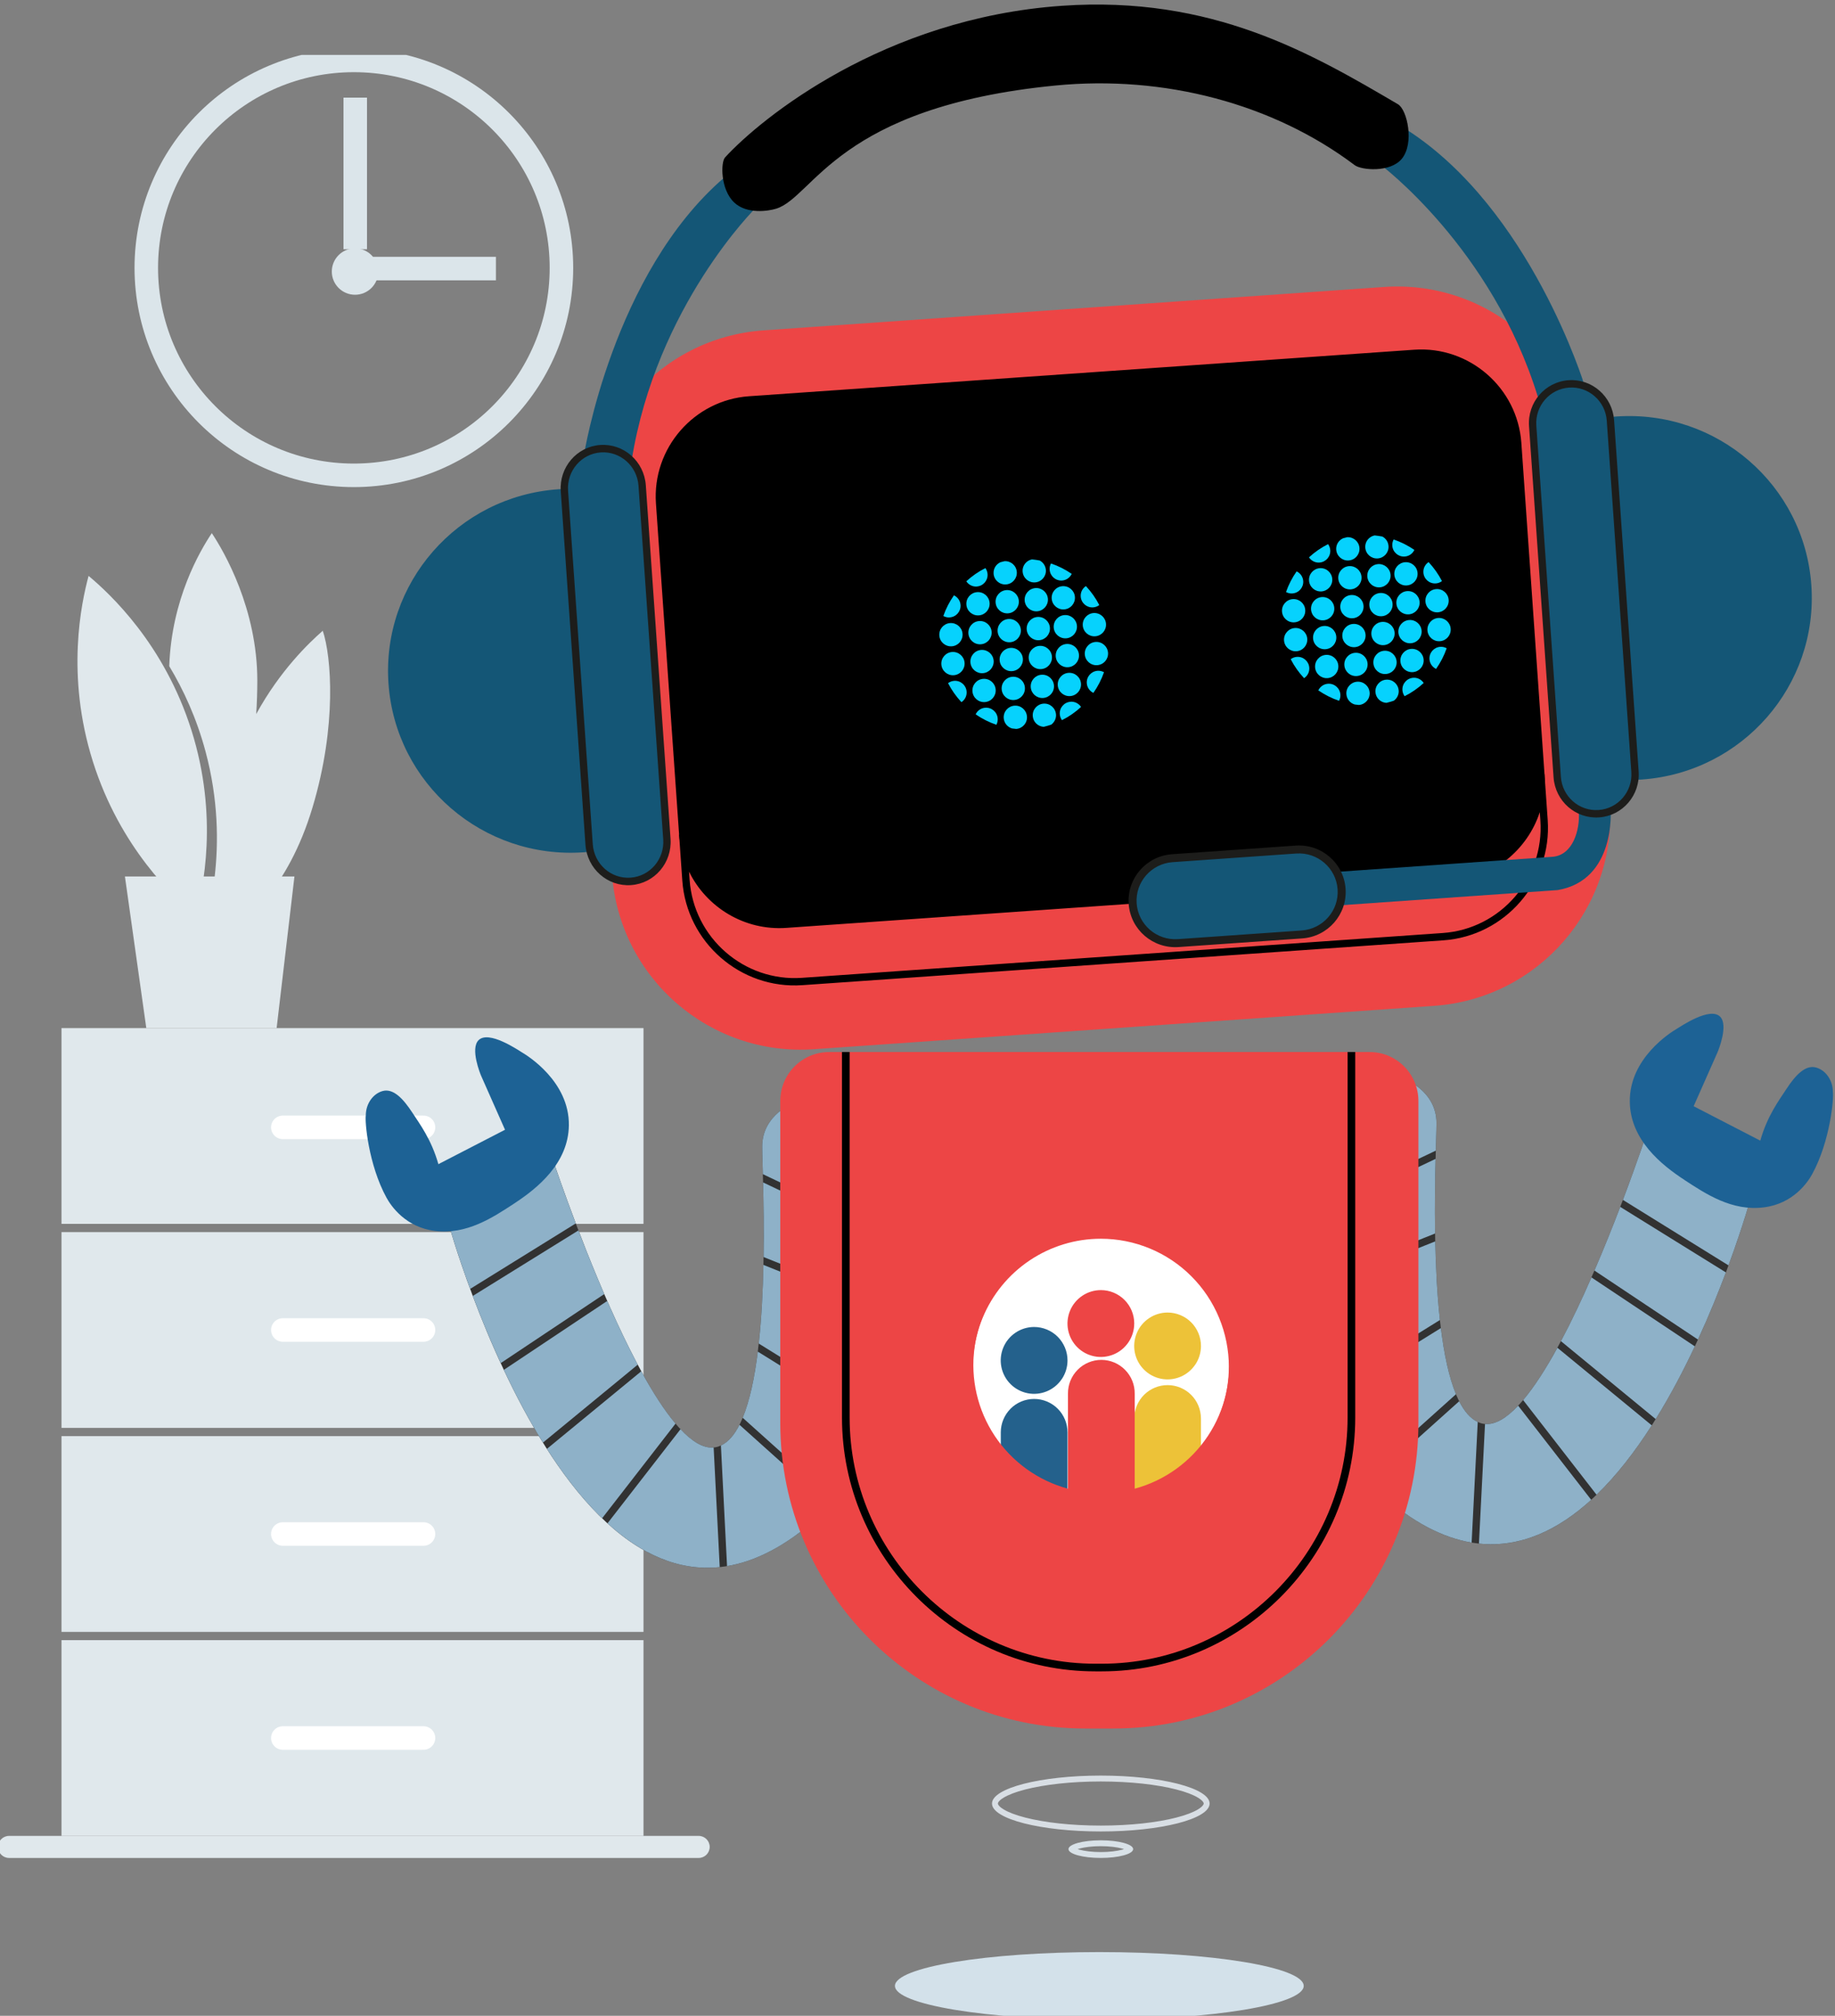 <svg width="234" height="257" viewBox="0 0 234 257" fill="none" xmlns="http://www.w3.org/2000/svg">
<rect x="0" y="0" width="234" height="257" fill="#808080" stroke="none"/>
<g clip-path="url(#clip0_3449_24271)">
<g clip-path="url(#clip1_3449_24271)">
<path d="M82.058 131.076H7.84V156.032H82.058V131.076Z" fill="#E0E8EC"/>
<path d="M15.93 111.744H37.548L35.276 131.076H18.656L15.93 111.744Z" fill="#E0E8EC"/>
<path d="M45.125 60.602C59.743 60.602 71.594 48.761 71.594 34.153C71.594 19.545 59.743 7.703 45.125 7.703C30.507 7.703 18.656 19.545 18.656 34.153C18.656 48.761 30.507 60.602 45.125 60.602Z" stroke="#DBE5EA" stroke-width="3" stroke-miterlimit="10"/>
<path d="M45.274 37.58C46.91 37.58 48.236 36.255 48.236 34.621C48.236 32.986 46.91 31.661 45.274 31.661C43.639 31.661 42.312 32.986 42.312 34.621C42.312 36.255 43.639 37.58 45.274 37.58Z" fill="#DBE5EA"/>
<path d="M45.301 12.448V31.78" stroke="#DBE5EA" stroke-width="3" stroke-miterlimit="10"/>
<path d="M63.24 34.24H45.301" stroke="#DBE5EA" stroke-width="3" stroke-miterlimit="10"/>
<path d="M82.058 183.097H7.84V208.053H82.058V183.097Z" fill="#E0E8EC"/>
<path d="M82.058 157.087H7.84V182.043H82.058V157.087Z" fill="#E0E8EC"/>
<path d="M82.058 209.107H7.84V234.063H82.058V209.107Z" fill="#E0E8EC"/>
<path d="M89.093 234.063H1.157C0.38 234.063 -0.25 234.693 -0.25 235.469C-0.25 236.246 0.38 236.875 1.157 236.875H89.093C89.87 236.875 90.5 236.246 90.5 235.469C90.5 234.693 89.87 234.063 89.093 234.063Z" fill="#E0E8EC"/>
<path d="M36.066 143.73H54.005" stroke="white" stroke-width="3" stroke-miterlimit="10" stroke-linecap="round"/>
<path d="M36.066 169.564H54.005" stroke="white" stroke-width="3" stroke-miterlimit="10" stroke-linecap="round"/>
<path d="M36.066 195.575H54.005" stroke="white" stroke-width="3" stroke-miterlimit="10" stroke-linecap="round"/>
<path d="M36.066 221.585H54.005" stroke="white" stroke-width="3" stroke-miterlimit="10" stroke-linecap="round"/>
<path d="M39.848 102.957C36.682 113.502 31.167 117.569 28.592 119.829C28.015 118.12 27.439 115.467 27.372 111.787C27.875 107.495 27.861 101.966 26.211 95.815C25.064 91.534 23.376 87.906 21.582 84.929C21.881 76.381 25.49 70.251 27.009 67.97C28.596 70.353 32.813 77.636 32.813 86.788C32.813 88.142 32.764 89.572 32.672 91.038C35.701 85.499 39.373 81.984 41.16 80.416C42.251 83.66 42.996 92.469 39.848 102.957V102.957Z" fill="#E0E8EC"/>
<path d="M24.966 116.788C22.233 114.496 15.314 108.095 11.842 97.083C8.371 86.071 10.372 76.862 11.297 73.421C14.03 75.713 20.949 82.113 24.421 93.126C27.892 104.138 25.891 113.347 24.966 116.788Z" fill="#E0E8EC"/>
</g>
<path d="M176.478 36.587L97.381 42.118C84.088 43.047 74.067 54.583 74.997 67.884L78.037 111.369C78.967 124.669 90.497 134.698 103.79 133.769L182.887 128.238C196.18 127.308 206.202 115.772 205.272 102.472L202.231 58.987C201.301 45.686 189.771 35.657 176.478 36.587Z" fill="#ED4545"/>
<path d="M193.464 56.424L196.423 98.741C196.897 105.523 191.751 111.458 184.986 111.931L100.12 117.865C93.347 118.339 87.421 113.178 86.947 106.396L83.988 64.079C83.513 57.29 88.659 51.351 95.435 50.877L180.302 44.943C187.067 44.47 192.989 49.631 193.464 56.424Z" fill="black"/>
<path fill-rule="evenodd" clip-rule="evenodd" d="M95.591 51.45C89.077 51.906 84.126 57.602 84.582 64.114L87.531 106.298C87.986 112.802 93.684 117.751 100.195 117.295L185.019 111.364C191.521 110.909 196.472 105.217 196.017 98.712L193.068 56.528C192.612 50.012 186.917 45.064 180.414 45.519L95.591 51.45ZM83.647 64.18C83.156 57.155 88.493 51.01 95.525 50.518L180.349 44.587C187.37 44.096 193.511 49.435 194.002 56.463L196.952 98.647C197.443 105.664 192.105 111.805 185.084 112.296L100.26 118.228C93.232 118.719 87.087 113.381 86.597 106.363L83.647 64.18Z" fill="black"/>
<path d="M196.421 98.737L196.831 104.599C197.365 112.238 191.574 118.917 183.962 119.449L102.174 125.169C94.554 125.701 87.889 119.893 87.355 112.255L86.945 106.393C87.42 113.175 93.341 118.336 100.118 117.862L184.984 111.927C191.749 111.454 196.895 105.519 196.421 98.737Z" fill="#ED4545"/>
<path fill-rule="evenodd" clip-rule="evenodd" d="M87.868 111.129L87.942 112.195C88.458 119.572 94.896 125.181 102.253 124.667L184 118.951C191.349 118.437 196.944 111.986 196.428 104.609L196.354 103.544C194.779 108.355 190.419 111.994 185.087 112.367L100.264 118.299C94.923 118.672 90.097 115.675 87.868 111.129ZM86.598 106.401L87.007 112.26C87.559 120.152 94.443 126.152 102.318 125.602L184.065 119.885C191.933 119.335 197.915 112.435 197.363 104.543L196.953 98.685L196.018 98.75C196.474 105.271 191.525 110.978 185.022 111.433L100.198 117.364C93.684 117.82 87.988 112.857 87.532 106.336L86.598 106.401Z" fill="black"/>
<path d="M75.324 72.554C78.235 72.35 80.939 74.559 81.143 77.477L82.866 102.115C83.07 105.033 80.7 107.597 77.789 107.8" fill="#ED4545"/>
<path fill-rule="evenodd" clip-rule="evenodd" d="M80.627 77.616C80.444 74.993 77.953 72.979 75.252 73.168L75.188 72.239C78.377 72.016 81.352 74.381 81.573 77.55L83.284 102.004C83.505 105.173 80.888 107.929 77.699 108.152L77.634 107.223C80.334 107.034 82.521 104.694 82.337 102.07L80.627 77.616Z" fill="black"/>
<path d="M74.797 72.665L74.486 72.687C71.583 72.89 69.397 75.43 69.601 78.359L71.324 102.997C71.529 105.926 74.048 108.137 76.95 107.934L77.261 107.912C80.164 107.709 82.35 105.169 82.146 102.24L80.423 77.603C80.218 74.673 77.699 72.463 74.797 72.665Z" fill="#ED4545"/>
<path fill-rule="evenodd" clip-rule="evenodd" d="M202.441 64.274C199.74 64.463 197.554 66.804 197.737 69.428L199.447 93.882C199.631 96.505 202.122 98.519 204.822 98.33L204.887 99.258C201.698 99.481 198.723 97.117 198.501 93.948L196.791 69.494C196.57 66.325 199.187 63.569 202.376 63.346L202.441 64.274Z" fill="black"/>
<path d="M203.129 63.617L202.818 63.638C199.915 63.841 197.729 66.381 197.933 69.31L199.656 93.948C199.861 96.877 202.38 99.088 205.282 98.885L205.594 98.863C208.496 98.66 210.683 96.121 210.478 93.191L208.755 68.554C208.55 65.624 206.031 63.414 203.129 63.617Z" fill="#ED4545"/>
<path d="M155.368 112.214L197.959 109.236C200.586 109.052 201.488 105.778 201.331 103.539C201.331 103.539 203.908 104.859 205.384 103.255C205.384 103.255 206.085 112.208 198.633 113.48L155.667 116.484L155.368 112.214Z" fill="#145676"/>
<path d="M75.394 108.572C75.072 108.609 74.75 108.639 74.424 108.662C61.575 109.56 50.434 99.927 49.54 87.147C48.646 74.367 58.339 63.276 71.187 62.378C71.495 62.356 71.799 62.343 72.104 62.333C72.024 62.751 71.998 63.188 72.029 63.632L75.07 107.116C75.106 107.628 75.215 108.115 75.394 108.572Z" fill="#145676"/>
<path d="M208.364 99.431C208.688 99.424 209.011 99.409 209.337 99.386C222.186 98.487 231.878 87.397 230.984 74.617C230.091 61.837 218.949 52.203 206.101 53.102C205.793 53.123 205.49 53.152 205.186 53.185C205.324 53.588 205.411 54.017 205.442 54.461L208.482 97.945C208.518 98.457 208.478 98.955 208.364 99.431Z" fill="#145676"/>
<path d="M165.26 108.311L149.5 109.413C146.495 109.624 144.228 112.217 144.437 115.206C144.646 118.195 147.252 120.448 150.257 120.238L166.017 119.136C169.022 118.926 171.289 116.332 171.08 113.343C170.871 110.354 168.265 108.101 165.26 108.311Z" fill="#145676"/>
<path fill-rule="evenodd" clip-rule="evenodd" d="M149.536 109.92C146.812 110.11 144.757 112.461 144.946 115.171C145.136 117.881 147.498 119.923 150.222 119.733L165.982 118.631C168.707 118.44 170.761 116.089 170.572 113.379C170.382 110.669 168.02 108.627 165.296 108.818L149.536 109.92ZM143.929 115.242C143.701 111.974 146.179 109.138 149.465 108.908L165.226 107.806C168.511 107.576 171.36 110.04 171.589 113.308C171.817 116.577 169.339 119.412 166.053 119.642L150.293 120.744C147.007 120.974 144.158 118.511 143.929 115.242Z" fill="#1D1D1B"/>
<path d="M196.122 50.641C196.122 50.641 198.216 48.244 202.047 49.102C202.047 49.102 195.202 26.7 179.409 16.552C179.409 16.552 179.696 20.658 175.943 20.92C175.943 20.92 190.261 31.547 196.122 50.641Z" fill="#145676"/>
<path d="M80.547 58.723C80.547 58.723 78.139 56.641 74.465 58.023C74.465 58.023 78.126 34.887 92.353 22.64C92.353 22.64 92.64 26.745 96.393 26.483C96.393 26.483 83.693 38.999 80.547 58.723Z" fill="#145676"/>
<path d="M92.464 20.066C91.891 20.693 91.864 24.15 93.623 25.815C95.268 27.375 98.084 26.887 98.976 26.607C103.79 25.104 106.771 13.625 134.583 10.903C148.489 9.542 162.37 13.235 172.756 21.059C173.599 21.696 177.278 22.037 178.754 20.251C180.39 18.271 179.451 13.984 178.267 13.289C167.23 6.812 154.591 -0.602 135.386 0.741C112.679 2.329 97.035 15.083 92.464 20.066Z" fill="black"/>
<path d="M205.261 53.46C205.067 50.677 202.641 48.58 199.843 48.776C197.045 48.971 194.935 51.386 195.13 54.169L198.282 99.247C198.476 102.03 200.902 104.128 203.7 103.932C206.498 103.736 208.608 101.322 208.414 98.539L205.261 53.46Z" fill="#145676"/>
<path fill-rule="evenodd" clip-rule="evenodd" d="M200.088 49.416C197.607 49.59 195.738 51.761 195.913 54.265L199.045 99.05C199.22 101.555 201.373 103.445 203.854 103.271C206.334 103.098 208.203 100.927 208.028 98.422L204.896 53.637C204.721 51.133 202.568 49.243 200.088 49.416ZM194.981 54.331C194.769 51.306 197.026 48.684 200.022 48.474C203.018 48.265 205.618 50.547 205.829 53.572L208.961 98.357C209.172 101.382 206.915 104.004 203.92 104.213C200.924 104.423 198.324 102.14 198.112 99.115L194.981 54.331Z" fill="#1D1D1B"/>
<path d="M82.152 61.987C81.957 59.204 79.532 57.106 76.734 57.302C73.936 57.498 71.826 59.912 72.02 62.695L75.172 107.774C75.367 110.556 77.793 112.654 80.591 112.458C83.388 112.263 85.499 109.848 85.304 107.065L82.152 61.987Z" fill="#145676"/>
<path fill-rule="evenodd" clip-rule="evenodd" d="M76.612 57.68C74.131 57.854 72.263 60.038 72.439 62.56L75.592 107.645C75.769 110.167 77.922 112.07 80.403 111.897C82.883 111.723 84.751 109.539 84.575 107.017L81.422 61.932C81.246 59.41 79.092 57.507 76.612 57.68ZM71.507 62.625C71.294 59.58 73.55 56.941 76.545 56.732C79.541 56.523 82.142 58.821 82.355 61.867L85.508 106.952C85.721 109.997 83.465 112.636 80.469 112.845C77.473 113.054 74.872 110.756 74.659 107.71L71.507 62.625Z" fill="#1D1D1B"/>
<path d="M121.368 82.4C122.186 82.343 122.803 81.633 122.746 80.815C122.689 79.997 121.979 79.38 121.161 79.437C120.343 79.495 119.726 80.204 119.783 81.022C119.84 81.841 120.55 82.457 121.368 82.4Z" fill="#06D2FD"/>
<path d="M125.075 82.141C125.893 82.084 126.51 81.375 126.453 80.556C126.396 79.738 125.686 79.121 124.868 79.179C124.05 79.236 123.433 79.945 123.49 80.764C123.548 81.582 124.257 82.199 125.075 82.141Z" fill="#06D2FD"/>
<path d="M128.802 81.881C129.62 81.823 130.237 81.114 130.18 80.296C130.122 79.478 129.413 78.861 128.595 78.918C127.777 78.975 127.16 79.685 127.217 80.503C127.274 81.321 127.984 81.938 128.802 81.881Z" fill="#06D2FD"/>
<path d="M132.509 81.622C133.327 81.565 133.944 80.855 133.887 80.037C133.829 79.219 133.12 78.602 132.302 78.659C131.484 78.716 130.867 79.426 130.924 80.244C130.981 81.062 131.691 81.679 132.509 81.622Z" fill="#06D2FD"/>
<path d="M135.954 81.381C136.772 81.323 137.389 80.614 137.332 79.796C137.275 78.978 136.565 78.361 135.747 78.418C134.929 78.475 134.312 79.185 134.369 80.003C134.426 80.821 135.136 81.438 135.954 81.381Z" fill="#06D2FD"/>
<path d="M139.661 81.122C140.479 81.065 141.096 80.355 141.039 79.537C140.982 78.719 140.272 78.102 139.454 78.159C138.636 78.216 138.019 78.926 138.076 79.744C138.133 80.562 138.843 81.179 139.661 81.122Z" fill="#06D2FD"/>
<path d="M121.626 86.086C122.444 86.028 123.061 85.319 123.004 84.501C122.947 83.683 122.237 83.066 121.419 83.123C120.601 83.18 119.984 83.89 120.041 84.708C120.098 85.526 120.808 86.143 121.626 86.086Z" fill="#06D2FD"/>
<path d="M125.333 85.826C126.151 85.769 126.768 85.059 126.711 84.241C126.654 83.423 125.944 82.806 125.126 82.863C124.308 82.92 123.691 83.63 123.748 84.448C123.805 85.266 124.515 85.883 125.333 85.826Z" fill="#06D2FD"/>
<path d="M129.06 85.565C129.878 85.508 130.495 84.798 130.437 83.98C130.38 83.162 129.671 82.545 128.852 82.603C128.034 82.66 127.417 83.369 127.475 84.187C127.532 85.006 128.242 85.622 129.06 85.565Z" fill="#06D2FD"/>
<path d="M132.767 85.306C133.585 85.249 134.202 84.54 134.144 83.722C134.087 82.903 133.378 82.287 132.56 82.344C131.741 82.401 131.125 83.111 131.182 83.929C131.239 84.747 131.949 85.364 132.767 85.306Z" fill="#06D2FD"/>
<path d="M136.212 85.065C137.03 85.008 137.647 84.298 137.59 83.48C137.533 82.662 136.823 82.045 136.005 82.103C135.187 82.16 134.57 82.869 134.627 83.687C134.684 84.506 135.394 85.122 136.212 85.065Z" fill="#06D2FD"/>
<path d="M139.919 84.806C140.737 84.749 141.354 84.04 141.297 83.222C141.24 82.403 140.53 81.787 139.712 81.844C138.894 81.901 138.277 82.611 138.334 83.429C138.391 84.247 139.101 84.864 139.919 84.806Z" fill="#06D2FD"/>
<path d="M123.264 88.181C123.207 87.362 122.499 86.746 121.679 86.803C121.384 86.824 121.117 86.933 120.896 87.099C121.353 87.988 121.932 88.801 122.602 89.521C123.034 89.235 123.303 88.739 123.265 88.185L123.264 88.181Z" fill="#06D2FD"/>
<path d="M125.591 89.51C126.41 89.453 127.026 88.745 126.969 87.926C126.911 87.106 126.203 86.49 125.384 86.548C124.564 86.605 123.949 87.314 124.006 88.133C124.063 88.952 124.772 89.568 125.591 89.51Z" fill="#06D2FD"/>
<path d="M129.11 86.284C128.291 86.341 127.675 87.05 127.732 87.869C127.79 88.688 128.498 89.304 129.317 89.247C130.137 89.19 130.753 88.481 130.695 87.662C130.638 86.843 129.93 86.227 129.11 86.284Z" fill="#06D2FD"/>
<path d="M132.817 86.024C131.998 86.082 131.382 86.79 131.44 87.609C131.497 88.429 132.205 89.044 133.024 88.987C133.844 88.93 134.46 88.221 134.402 87.402C134.345 86.583 133.637 85.967 132.817 86.024Z" fill="#06D2FD"/>
<path d="M136.263 85.784C135.443 85.841 134.828 86.55 134.885 87.369C134.942 88.188 135.651 88.804 136.47 88.747C137.289 88.69 137.905 87.981 137.848 87.162C137.79 86.343 137.082 85.727 136.263 85.784Z" fill="#06D2FD"/>
<path d="M138.588 87.109C138.627 87.663 138.967 88.116 139.43 88.34C139.994 87.533 140.454 86.648 140.783 85.704C140.541 85.57 140.261 85.5 139.966 85.52C139.147 85.578 138.531 86.286 138.588 87.105L138.588 87.109Z" fill="#06D2FD"/>
<path d="M127.227 91.606C127.17 90.787 126.462 90.171 125.642 90.229C125.089 90.267 124.635 90.607 124.412 91.074C125.225 91.63 126.114 92.083 127.058 92.404C127.184 92.166 127.248 91.898 127.228 91.61L127.227 91.606Z" fill="#06D2FD"/>
<path d="M130.957 91.347C130.9 90.527 130.191 89.911 129.372 89.969C128.553 90.026 127.937 90.734 127.994 91.554C128.039 92.193 128.481 92.704 129.06 92.874C129.235 92.899 129.413 92.917 129.591 92.934C130.406 92.874 131.018 92.165 130.961 91.35L130.957 91.347Z" fill="#06D2FD"/>
<path d="M134.66 91.087C134.603 90.267 133.894 89.652 133.075 89.709C132.256 89.766 131.64 90.475 131.697 91.294C131.75 92.049 132.358 92.624 133.094 92.666C133.419 92.587 133.736 92.497 134.048 92.389C134.449 92.098 134.701 91.614 134.664 91.083L134.66 91.087Z" fill="#06D2FD"/>
<path d="M136.521 89.469C135.701 89.526 135.086 90.234 135.143 91.053C135.163 91.341 135.267 91.597 135.422 91.816C136.315 91.366 137.132 90.798 137.856 90.131C137.571 89.7 137.07 89.426 136.52 89.465L136.521 89.469Z" fill="#06D2FD"/>
<path d="M124.558 74.775C125.378 74.718 125.993 74.01 125.936 73.19C125.916 72.902 125.812 72.646 125.657 72.428C124.764 72.877 123.947 73.446 123.223 74.113C123.508 74.544 124.009 74.817 124.559 74.779L124.558 74.775Z" fill="#06D2FD"/>
<path d="M126.701 73.134C126.759 73.953 127.467 74.569 128.286 74.511C129.105 74.454 129.721 73.746 129.664 72.927C129.607 72.107 128.906 71.495 128.09 71.548C127.916 71.587 127.747 71.632 127.573 71.682C127.023 71.931 126.657 72.498 126.702 73.138L126.701 73.134Z" fill="#06D2FD"/>
<path d="M130.407 72.874C130.464 73.694 131.173 74.309 131.992 74.252C132.811 74.195 133.427 73.486 133.37 72.667C133.333 72.136 133.02 71.692 132.579 71.459C132.255 71.399 131.924 71.351 131.595 71.318C130.872 71.462 130.35 72.119 130.403 72.871L130.407 72.874Z" fill="#06D2FD"/>
<path d="M133.852 72.633C133.909 73.453 134.617 74.069 135.437 74.011C135.99 73.972 136.444 73.632 136.667 73.166C135.854 72.61 134.965 72.157 134.021 71.836C133.895 72.074 133.831 72.342 133.851 72.63L133.852 72.633Z" fill="#06D2FD"/>
<path d="M121.111 78.715C121.93 78.658 122.546 77.95 122.489 77.13C122.45 76.577 122.11 76.123 121.647 75.9C121.083 76.706 120.623 77.592 120.294 78.536C120.536 78.669 120.816 78.74 121.111 78.719L121.111 78.715Z" fill="#06D2FD"/>
<path d="M124.817 78.457C125.636 78.4 126.252 77.69 126.195 76.872C126.138 76.054 125.428 75.437 124.61 75.494C123.792 75.551 123.175 76.261 123.232 77.079C123.29 77.897 123.999 78.514 124.817 78.457Z" fill="#06D2FD"/>
<path d="M128.544 78.196C129.362 78.139 129.979 77.429 129.922 76.611C129.865 75.793 129.155 75.176 128.337 75.233C127.519 75.29 126.902 76 126.959 76.818C127.016 77.636 127.726 78.253 128.544 78.196Z" fill="#06D2FD"/>
<path d="M132.251 77.936C133.069 77.879 133.686 77.169 133.629 76.351C133.572 75.533 132.862 74.916 132.044 74.974C131.226 75.031 130.609 75.74 130.666 76.558C130.723 77.377 131.433 77.993 132.251 77.936Z" fill="#06D2FD"/>
<path d="M135.696 77.696C136.515 77.639 137.131 76.929 137.074 76.111C137.017 75.293 136.307 74.676 135.489 74.733C134.671 74.79 134.054 75.5 134.111 76.318C134.169 77.136 134.878 77.753 135.696 77.696Z" fill="#06D2FD"/>
<path d="M137.813 76.059C137.87 76.879 138.578 77.494 139.398 77.437C139.693 77.416 139.96 77.308 140.181 77.142C139.725 76.253 139.145 75.44 138.475 74.72C138.043 75.006 137.774 75.502 137.812 76.056L137.813 76.059Z" fill="#06D2FD"/>
<path d="M165.067 79.344C165.886 79.287 166.502 78.578 166.445 77.76C166.388 76.941 165.678 76.325 164.86 76.382C164.042 76.439 163.425 77.149 163.482 77.967C163.54 78.785 164.249 79.402 165.067 79.344Z" fill="#06D2FD"/>
<path d="M168.771 79.086C169.589 79.028 170.206 78.319 170.148 77.501C170.091 76.683 169.382 76.066 168.563 76.123C167.745 76.18 167.128 76.89 167.186 77.708C167.243 78.526 167.952 79.143 168.771 79.086Z" fill="#06D2FD"/>
<path d="M172.501 78.825C173.319 78.768 173.936 78.058 173.879 77.24C173.822 76.422 173.112 75.805 172.294 75.862C171.476 75.919 170.859 76.629 170.916 77.447C170.973 78.265 171.683 78.882 172.501 78.825Z" fill="#06D2FD"/>
<path d="M176.204 78.566C177.022 78.509 177.639 77.799 177.582 76.981C177.525 76.163 176.815 75.546 175.997 75.603C175.179 75.661 174.562 76.37 174.619 77.188C174.676 78.007 175.386 78.623 176.204 78.566Z" fill="#06D2FD"/>
<path d="M179.649 78.325C180.468 78.268 181.084 77.558 181.027 76.74C180.97 75.922 180.26 75.305 179.442 75.362C178.624 75.419 178.007 76.129 178.065 76.947C178.122 77.765 178.831 78.382 179.649 78.325Z" fill="#06D2FD"/>
<path d="M183.357 78.066C184.175 78.009 184.792 77.299 184.734 76.481C184.677 75.663 183.967 75.046 183.149 75.103C182.331 75.161 181.714 75.87 181.772 76.688C181.829 77.507 182.538 78.123 183.357 78.066Z" fill="#06D2FD"/>
<path d="M165.325 83.03C166.143 82.973 166.76 82.263 166.703 81.445C166.646 80.627 165.936 80.01 165.118 80.067C164.3 80.124 163.683 80.834 163.74 81.652C163.798 82.47 164.507 83.087 165.325 83.03Z" fill="#06D2FD"/>
<path d="M169.028 82.77C169.847 82.713 170.463 82.004 170.406 81.185C170.349 80.367 169.639 79.75 168.821 79.808C168.003 79.865 167.386 80.574 167.443 81.392C167.501 82.211 168.21 82.828 169.028 82.77Z" fill="#06D2FD"/>
<path d="M172.759 82.51C173.577 82.452 174.194 81.743 174.137 80.925C174.079 80.106 173.37 79.49 172.552 79.547C171.734 79.604 171.117 80.314 171.174 81.132C171.231 81.95 171.941 82.567 172.759 82.51Z" fill="#06D2FD"/>
<path d="M176.462 82.251C177.28 82.194 177.897 81.484 177.84 80.666C177.783 79.848 177.073 79.231 176.255 79.288C175.437 79.345 174.82 80.055 174.877 80.873C174.934 81.691 175.644 82.308 176.462 82.251Z" fill="#06D2FD"/>
<path d="M179.907 82.01C180.725 81.952 181.342 81.243 181.285 80.425C181.228 79.606 180.518 78.99 179.7 79.047C178.882 79.104 178.265 79.814 178.322 80.632C178.38 81.45 179.089 82.067 179.907 82.01Z" fill="#06D2FD"/>
<path d="M183.614 81.751C184.432 81.694 185.049 80.984 184.992 80.166C184.935 79.348 184.225 78.731 183.407 78.788C182.589 78.845 181.972 79.555 182.029 80.373C182.087 81.191 182.796 81.808 183.614 81.751Z" fill="#06D2FD"/>
<path d="M166.96 85.126C166.902 84.306 166.194 83.69 165.375 83.748C165.079 83.768 164.812 83.877 164.591 84.043C165.048 84.932 165.627 85.745 166.298 86.465C166.729 86.179 166.999 85.683 166.96 85.129L166.96 85.126Z" fill="#06D2FD"/>
<path d="M169.286 86.456C170.105 86.399 170.721 85.69 170.664 84.871C170.607 84.052 169.898 83.436 169.079 83.493C168.26 83.55 167.644 84.259 167.701 85.078C167.759 85.897 168.467 86.513 169.286 86.456Z" fill="#06D2FD"/>
<path d="M172.81 83.228C171.99 83.286 171.374 83.994 171.432 84.813C171.489 85.633 172.197 86.249 173.017 86.191C173.836 86.134 174.452 85.425 174.394 84.606C174.337 83.787 173.629 83.171 172.81 83.228Z" fill="#06D2FD"/>
<path d="M176.513 82.969C175.693 83.026 175.078 83.734 175.135 84.554C175.192 85.373 175.901 85.989 176.72 85.931C177.539 85.874 178.155 85.166 178.098 84.347C178.04 83.527 177.332 82.911 176.513 82.969Z" fill="#06D2FD"/>
<path d="M179.958 82.728C179.139 82.786 178.523 83.494 178.58 84.313C178.637 85.133 179.346 85.749 180.165 85.691C180.984 85.634 181.6 84.925 181.543 84.106C181.486 83.287 180.777 82.671 179.958 82.728Z" fill="#06D2FD"/>
<path d="M182.287 84.053C182.326 84.607 182.666 85.061 183.129 85.284C183.693 84.478 184.154 83.592 184.482 82.648C184.24 82.515 183.961 82.444 183.665 82.465C182.846 82.522 182.23 83.231 182.287 84.05L182.287 84.053Z" fill="#06D2FD"/>
<path d="M170.927 88.551C170.869 87.731 170.161 87.116 169.342 87.173C168.788 87.212 168.334 87.552 168.111 88.018C168.925 88.574 169.813 89.027 170.757 89.348C170.883 89.11 170.947 88.843 170.927 88.555L170.927 88.551Z" fill="#06D2FD"/>
<path d="M174.652 88.291C174.595 87.472 173.887 86.856 173.067 86.913C172.248 86.97 171.632 87.679 171.69 88.498C171.734 89.138 172.176 89.648 172.755 89.818C172.93 89.844 173.108 89.861 173.286 89.879C174.101 89.818 174.713 89.11 174.656 88.294L174.652 88.291Z" fill="#06D2FD"/>
<path d="M178.359 88.031C178.302 87.212 177.594 86.596 176.774 86.653C175.955 86.71 175.339 87.419 175.397 88.238C175.449 88.994 176.057 89.568 176.793 89.61C177.118 89.531 177.435 89.441 177.747 89.333C178.148 89.042 178.4 88.558 178.363 88.027L178.359 88.031Z" fill="#06D2FD"/>
<path d="M180.216 86.413C179.397 86.47 178.781 87.179 178.838 87.998C178.858 88.286 178.963 88.542 179.117 88.76C180.01 88.311 180.828 87.742 181.552 87.075C181.266 86.644 180.766 86.371 180.216 86.409L180.216 86.413Z" fill="#06D2FD"/>
<path d="M168.258 71.721C169.077 71.663 169.693 70.955 169.635 70.136C169.615 69.847 169.511 69.592 169.356 69.373C168.463 69.823 167.646 70.391 166.922 71.058C167.208 71.49 167.708 71.763 168.258 71.724L168.258 71.721Z" fill="#06D2FD"/>
<path d="M170.396 70.078C170.454 70.897 171.162 71.513 171.981 71.456C172.801 71.398 173.416 70.69 173.359 69.871C173.302 69.051 172.597 68.439 171.782 68.492C171.608 68.531 171.438 68.576 171.265 68.626C170.715 68.875 170.348 69.442 170.393 70.082L170.396 70.078Z" fill="#06D2FD"/>
<path d="M174.102 69.819C174.16 70.638 174.868 71.254 175.687 71.197C176.507 71.139 177.122 70.431 177.065 69.612C177.028 69.08 176.715 68.636 176.274 68.404C175.95 68.344 175.62 68.295 175.29 68.262C174.568 68.407 174.046 69.063 174.098 69.815L174.102 69.819Z" fill="#06D2FD"/>
<path d="M177.547 69.578C177.604 70.397 178.313 71.013 179.132 70.956C179.685 70.917 180.139 70.577 180.362 70.11C179.549 69.554 178.66 69.101 177.717 68.78C177.59 69.018 177.526 69.286 177.547 69.574L177.547 69.578Z" fill="#06D2FD"/>
<path d="M164.81 75.66C165.63 75.602 166.245 74.894 166.188 74.075C166.149 73.521 165.809 73.067 165.346 72.844C164.783 73.65 164.322 74.536 163.993 75.48C164.236 75.613 164.515 75.684 164.811 75.663L164.81 75.66Z" fill="#06D2FD"/>
<path d="M168.513 75.401C169.331 75.344 169.948 74.634 169.891 73.816C169.833 72.998 169.124 72.381 168.306 72.438C167.487 72.496 166.871 73.205 166.928 74.023C166.985 74.841 167.695 75.458 168.513 75.401Z" fill="#06D2FD"/>
<path d="M172.243 75.14C173.061 75.083 173.678 74.374 173.621 73.555C173.564 72.737 172.854 72.121 172.036 72.178C171.218 72.235 170.601 72.945 170.658 73.763C170.715 74.581 171.425 75.198 172.243 75.14Z" fill="#06D2FD"/>
<path d="M175.946 74.882C176.765 74.824 177.381 74.115 177.324 73.297C177.267 72.478 176.557 71.862 175.739 71.919C174.921 71.976 174.304 72.686 174.361 73.504C174.419 74.322 175.128 74.939 175.946 74.882Z" fill="#06D2FD"/>
<path d="M179.392 74.64C180.21 74.583 180.827 73.874 180.769 73.055C180.712 72.237 180.003 71.621 179.185 71.678C178.366 71.735 177.75 72.445 177.807 73.263C177.864 74.081 178.574 74.698 179.392 74.64Z" fill="#06D2FD"/>
<path d="M181.512 73.004C181.569 73.823 182.278 74.439 183.097 74.381C183.392 74.361 183.659 74.252 183.881 74.086C183.424 73.197 182.844 72.384 182.174 71.664C181.743 71.95 181.473 72.446 181.512 73L181.512 73.004Z" fill="#06D2FD"/>
<path d="M104.32 193.435C104.32 193.435 101.32 182.56 101.32 177.685V140.56C101.32 140.56 97.195 142.06 97.195 146.185C97.195 150.31 99.033 182.061 91.57 184.435C83.32 187.06 70.195 146.935 70.195 146.935C70.195 146.935 67.945 155.56 57.07 155.56C57.07 155.56 74.695 220.06 104.32 193.435Z" fill="#323232"/>
<path fill-rule="evenodd" clip-rule="evenodd" d="M101.32 177.685C101.32 180.324 102.2 184.724 103.007 188.203L94.709 180.756C95.615 178.566 96.228 175.603 96.636 172.322L101.32 175.23V177.685ZM101.32 174.126V162.852L97.354 161.266C97.284 164.587 97.111 168.066 96.757 171.294L101.32 174.126ZM101.32 152.659V161.842L97.373 160.263C97.428 156.674 97.372 153.325 97.309 150.749L101.32 152.659ZM101.32 151.621V140.56C101.32 140.56 97.195 142.06 97.195 146.185C97.195 146.642 97.218 147.437 97.248 148.495V148.495V148.495C97.258 148.865 97.27 149.267 97.281 149.697L101.32 151.621ZM104.32 193.435C104.32 193.435 103.907 191.937 103.388 189.804L94.301 181.65C93.651 182.934 92.869 183.858 91.931 184.294L92.713 199.667C96.341 199.063 100.216 197.124 104.32 193.435ZM91.005 184.548L91.78 199.794C86.447 200.355 81.659 198.042 77.466 194.216L86.778 182.214C88.25 183.78 89.682 184.663 91.005 184.548ZM69.74 184.724C71.844 188.014 74.195 191.075 76.779 193.572L86.144 181.501C84.696 179.787 83.218 177.464 81.775 174.828L69.74 184.724ZM81.322 173.988C79.971 171.446 78.656 168.655 77.433 165.861L64.249 174.649C65.704 177.742 67.369 180.916 69.237 183.924L81.322 173.988ZM77.053 164.987L63.849 173.789C62.453 170.753 61.263 167.819 60.288 165.224L73.762 156.87C74.725 159.385 75.84 162.175 77.053 164.987ZM73.422 155.978C71.448 150.763 70.195 146.935 70.195 146.935C70.195 146.935 67.945 155.56 57.07 155.56C57.07 155.56 58.057 159.169 59.955 164.327L73.422 155.978Z" fill="#8EB1C8"/>
<path d="M65.575 153.437C62.841 155.222 59.529 157.439 55.457 156.932C51.726 156.471 49.866 153.764 49.285 152.695C46.974 148.472 46.506 142.945 46.648 142.206C46.648 140.699 47.59 139.424 48.804 139.097C50.132 138.745 51.381 140.005 52.611 141.899C53.473 143.226 55.007 145.247 55.903 148.424C58.734 146.961 61.569 145.499 64.401 144.036C63.388 141.749 62.376 139.465 61.363 137.177C61.243 136.911 59.946 133.712 61.018 132.625C62.319 131.301 66.081 133.885 66.606 134.2C67.236 134.571 72.617 137.875 72.542 143.474C72.478 148.307 68.533 151.502 65.567 153.437H65.575Z" fill="#1D6295"/>
<path d="M176.055 190.435C176.055 190.435 179.055 179.56 179.055 174.685V137.56C179.055 137.56 183.18 139.06 183.18 143.185C183.18 147.31 181.342 179.061 188.805 181.435C197.055 184.06 210.18 143.935 210.18 143.935C210.18 143.935 212.43 152.56 223.305 152.56C223.305 152.56 205.68 217.06 176.055 190.435Z" fill="#323232"/>
<path fill-rule="evenodd" clip-rule="evenodd" d="M179.055 174.685C179.055 177.324 178.175 181.724 177.368 185.203L185.666 177.756C184.76 175.566 184.147 172.603 183.739 169.322L179.055 172.23V174.685ZM179.055 171.126V159.852L183.021 158.266C183.091 161.587 183.264 165.066 183.618 168.294L179.055 171.126ZM179.055 149.659V158.842L183.002 157.263C182.947 153.674 183.003 150.325 183.066 147.749L179.055 149.659ZM179.055 148.621V137.56C179.055 137.56 183.18 139.06 183.18 143.185C183.18 143.642 183.157 144.437 183.127 145.495C183.117 145.865 183.105 146.267 183.094 146.697L179.055 148.621ZM176.055 190.435C176.055 190.435 176.468 188.937 176.987 186.804L186.074 178.65C186.724 179.934 187.506 180.858 188.444 181.294L187.662 196.667C184.034 196.063 180.159 194.124 176.055 190.435ZM189.37 181.548L188.595 196.794C193.928 197.355 198.716 195.042 202.91 191.216L193.597 179.214C192.125 180.78 190.693 181.663 189.37 181.548ZM210.635 181.724C208.531 185.014 206.18 188.075 203.596 190.572L194.231 178.501C195.679 176.787 197.157 174.464 198.6 171.828L210.635 181.724ZM199.053 170.988C200.404 168.446 201.719 165.655 202.943 162.861L216.126 171.649C214.671 174.742 213.006 177.916 211.138 180.924L199.053 170.988ZM203.322 161.987L216.526 170.789C217.922 167.753 219.112 164.819 220.087 162.224L206.613 153.87C205.65 156.385 204.535 159.175 203.322 161.987ZM206.953 152.978C208.927 147.763 210.18 143.935 210.18 143.935C210.18 143.935 212.43 152.56 223.305 152.56C223.305 152.56 222.318 156.169 220.42 161.327L206.953 152.978Z" fill="#8EB1C8"/>
<path d="M214.801 150.437C217.534 152.222 220.846 154.439 224.918 153.932C228.649 153.471 230.509 150.764 231.091 149.695C233.401 145.472 233.869 139.945 233.727 139.206C233.727 137.699 232.786 136.424 231.571 136.097C230.243 135.745 228.994 137.005 227.764 138.899C226.902 140.226 225.368 142.247 224.472 145.424C221.641 143.961 218.806 142.499 215.974 141.036C216.987 138.749 217.999 136.465 219.012 134.177C219.132 133.911 220.429 130.712 219.357 129.625C218.056 128.301 214.294 130.885 213.769 131.2C213.139 131.571 207.758 134.875 207.833 140.474C207.897 145.307 211.842 148.502 214.808 150.437H214.801Z" fill="#1D6295"/>
<g clip-path="url(#clip2_3449_24271)">
<path d="M105.733 134.125H174.646C178.083 134.125 180.875 136.922 180.875 140.367V181.428C180.875 202.924 163.45 220.375 141.986 220.375H138.385C116.925 220.375 99.5 202.92 99.5 181.428V140.367C99.5 136.922 102.292 134.125 105.733 134.125Z" fill="#ED4545"/>
<path fill-rule="evenodd" clip-rule="evenodd" d="M108.346 134.125V180.735C108.346 197.992 122.447 212.112 139.676 212.112H140.515C157.745 212.112 171.845 197.992 171.845 180.735V134.125H172.82V180.735C172.82 198.529 158.285 213.087 140.515 213.087H139.676C121.907 213.087 107.371 198.529 107.371 180.735V134.125H108.346Z" fill="black"/>
<path d="M156.703 174.275C156.703 177.506 155.744 180.667 153.951 183.354C152.158 186.042 149.609 188.138 146.626 189.375C143.642 190.612 140.363 190.935 137.197 190.305C134.03 189.675 131.121 188.119 128.842 185.832C126.558 183.546 125.005 180.633 124.376 177.465C123.747 174.293 124.069 171.009 125.304 168.022C126.539 165.034 128.632 162.481 131.316 160.685C134 158.889 137.155 157.93 140.382 157.93C142.527 157.93 144.649 158.353 146.63 159.174C148.61 159.995 150.41 161.199 151.926 162.717C153.442 164.235 154.644 166.038 155.464 168.022C156.283 170.005 156.706 172.13 156.706 174.278" fill="white"/>
<path fill-rule="evenodd" clip-rule="evenodd" d="M152.429 173.972C152.897 173.271 153.148 172.446 153.148 171.602C153.148 171.044 153.04 170.489 152.822 169.972C152.609 169.454 152.295 168.986 151.902 168.588C151.505 168.191 151.037 167.88 150.52 167.666C150.004 167.452 149.45 167.34 148.892 167.34C148.05 167.34 147.226 167.591 146.526 168.06C145.826 168.528 145.28 169.192 144.958 169.972C144.636 170.751 144.55 171.606 144.714 172.435C144.879 173.263 145.283 174.02 145.879 174.616C146.474 175.212 147.234 175.617 148.057 175.782C148.884 175.947 149.738 175.861 150.517 175.539C151.295 175.216 151.958 174.669 152.426 173.968L152.429 173.972ZM153.148 180.809V185.357C150.928 188.007 147.964 189.927 144.64 190.868V180.806C144.651 179.685 145.108 178.613 145.901 177.822C146.698 177.034 147.773 176.592 148.892 176.592C150.011 176.592 151.086 177.034 151.883 177.822C152.68 178.609 153.133 179.681 153.144 180.806L153.148 180.809Z" fill="#EDC238"/>
<path fill-rule="evenodd" clip-rule="evenodd" d="M135.41 175.812C135.878 175.111 136.129 174.287 136.129 173.443C136.129 172.885 136.02 172.33 135.803 171.812C135.586 171.295 135.275 170.826 134.882 170.429C134.485 170.032 134.017 169.72 133.501 169.507C132.984 169.293 132.43 169.181 131.872 169.181C131.03 169.181 130.207 169.432 129.507 169.9C128.807 170.369 128.26 171.033 127.938 171.812C127.616 172.592 127.53 173.447 127.695 174.275C127.86 175.104 128.264 175.861 128.859 176.457C129.454 177.053 130.214 177.458 131.038 177.623C131.865 177.788 132.718 177.702 133.497 177.379C134.276 177.057 134.938 176.51 135.406 175.809L135.41 175.812ZM128.863 179.602C129.66 178.804 130.742 178.354 131.872 178.354C132.999 178.354 134.085 178.804 134.882 179.602C135.679 180.401 136.129 181.484 136.129 182.617V191.321C132.805 190.38 129.84 188.461 127.62 185.811V182.617C127.62 181.488 128.069 180.405 128.867 179.602H128.863Z" fill="#24618C"/>
<path d="M144.637 168.738C144.637 169.582 144.386 170.406 143.918 171.107C143.45 171.809 142.787 172.356 142.009 172.678C141.23 173.001 140.377 173.087 139.549 172.922C138.722 172.757 137.966 172.352 137.371 171.756C136.776 171.16 136.371 170.399 136.207 169.574C136.042 168.746 136.128 167.891 136.45 167.111C136.772 166.331 137.318 165.668 138.018 165.199C138.718 164.731 139.542 164.479 140.384 164.479C141.511 164.479 142.596 164.929 143.394 165.728C144.191 166.526 144.64 167.61 144.64 168.742" fill="#ED4545"/>
<path d="M144.698 189.799V177.687C144.706 177.124 144.601 176.562 144.388 176.041C144.178 175.52 143.864 175.044 143.467 174.643C143.07 174.241 142.598 173.923 142.082 173.705C141.561 173.488 141.004 173.375 140.442 173.375C139.881 173.375 139.323 173.488 138.803 173.705C138.282 173.923 137.811 174.241 137.418 174.643C137.021 175.044 136.71 175.52 136.497 176.041C136.287 176.562 136.179 177.124 136.186 177.687V189.799C132.364 188.765 129.051 186.38 126.858 183.081C124.664 179.782 123.743 175.801 124.264 171.872C124.784 167.943 126.712 164.337 129.688 161.728C132.664 159.115 136.486 157.675 140.442 157.675C144.399 157.675 148.221 159.115 151.197 161.728C154.173 164.341 156.1 167.943 156.621 171.872C157.141 175.801 156.22 179.786 154.027 183.081C151.833 186.38 148.516 188.768 144.698 189.799V189.799ZM140.442 155.872C136.86 155.872 133.356 156.937 130.377 158.931C127.397 160.926 125.072 163.76 123.702 167.074C122.332 170.391 121.973 174.039 122.673 177.559C123.373 181.079 125.099 184.315 127.633 186.853C130.167 189.391 133.397 191.119 136.912 191.82C140.427 192.521 144.069 192.161 147.382 190.789C150.695 189.417 153.525 187.089 155.516 184.105C157.508 181.121 158.571 177.612 158.571 174.024C158.567 169.214 156.654 164.599 153.259 161.199C149.864 157.795 145.256 155.883 140.453 155.876" fill="#ED4545"/>
<path fill-rule="evenodd" clip-rule="evenodd" d="M152.77 230.683C153.427 230.284 153.5 230.01 153.5 229.938C153.5 229.865 153.427 229.591 152.77 229.192C152.158 228.82 151.222 228.459 150 228.145C147.566 227.52 144.162 227.125 140.375 227.125C136.588 227.125 133.184 227.52 130.75 228.145C129.528 228.459 128.592 228.82 127.98 229.192C127.323 229.591 127.25 229.865 127.25 229.938C127.25 230.01 127.323 230.284 127.98 230.683C128.592 231.055 129.528 231.416 130.75 231.73C133.184 232.355 136.588 232.75 140.375 232.75C144.162 232.75 147.566 232.355 150 231.73C151.222 231.416 152.158 231.055 152.77 230.683ZM140.375 233.5C148.038 233.5 154.25 231.905 154.25 229.938C154.25 227.97 148.038 226.375 140.375 226.375C132.712 226.375 126.5 227.97 126.5 229.938C126.5 231.905 132.712 233.5 140.375 233.5Z" fill="#D8DEE4"/>
<path fill-rule="evenodd" clip-rule="evenodd" d="M143.832 235.51C143.832 235.51 143.829 235.514 143.822 235.52C143.827 235.514 143.831 235.51 143.832 235.51ZM143.333 235.75C143.261 235.726 143.182 235.702 143.094 235.678C142.429 235.497 141.467 235.375 140.375 235.375C139.283 235.375 138.321 235.497 137.656 235.678C137.568 235.702 137.489 235.726 137.417 235.75C137.489 235.774 137.568 235.798 137.656 235.822C138.321 236.003 139.283 236.125 140.375 236.125C141.467 236.125 142.429 236.003 143.094 235.822C143.182 235.798 143.261 235.774 143.333 235.75ZM136.918 235.51C136.919 235.51 136.923 235.514 136.928 235.52C136.921 235.514 136.918 235.51 136.918 235.51ZM136.918 235.99C136.918 235.99 136.921 235.986 136.928 235.98C136.923 235.986 136.919 235.99 136.918 235.99ZM143.822 235.98C143.829 235.986 143.832 235.99 143.832 235.99C143.831 235.99 143.827 235.986 143.822 235.98ZM140.375 236.875C142.653 236.875 144.5 236.371 144.5 235.75C144.5 235.129 142.653 234.625 140.375 234.625C138.097 234.625 136.25 235.129 136.25 235.75C136.25 236.371 138.097 236.875 140.375 236.875Z" fill="#D8E1E7"/>
<path d="M166.25 253.188C166.25 255.569 154.581 257.5 140.188 257.5C125.794 257.5 114.125 255.569 114.125 253.188C114.125 250.806 125.794 248.875 140.188 248.875C154.581 248.875 166.25 250.806 166.25 253.188Z" fill="#D3E1EA"/>
</g>
</g>
<defs>
<clipPath id="clip0_3449_24271">
<rect width="234" height="257" fill="white"/>
</clipPath>
<clipPath id="clip1_3449_24271">
<rect width="90.75" height="229.875" fill="white" transform="translate(-0.25 7)"/>
</clipPath>
<clipPath id="clip2_3449_24271">
<rect width="81.375" height="137.625" fill="white" transform="translate(99.5 134.125)"/>
</clipPath>
</defs>
</svg>
